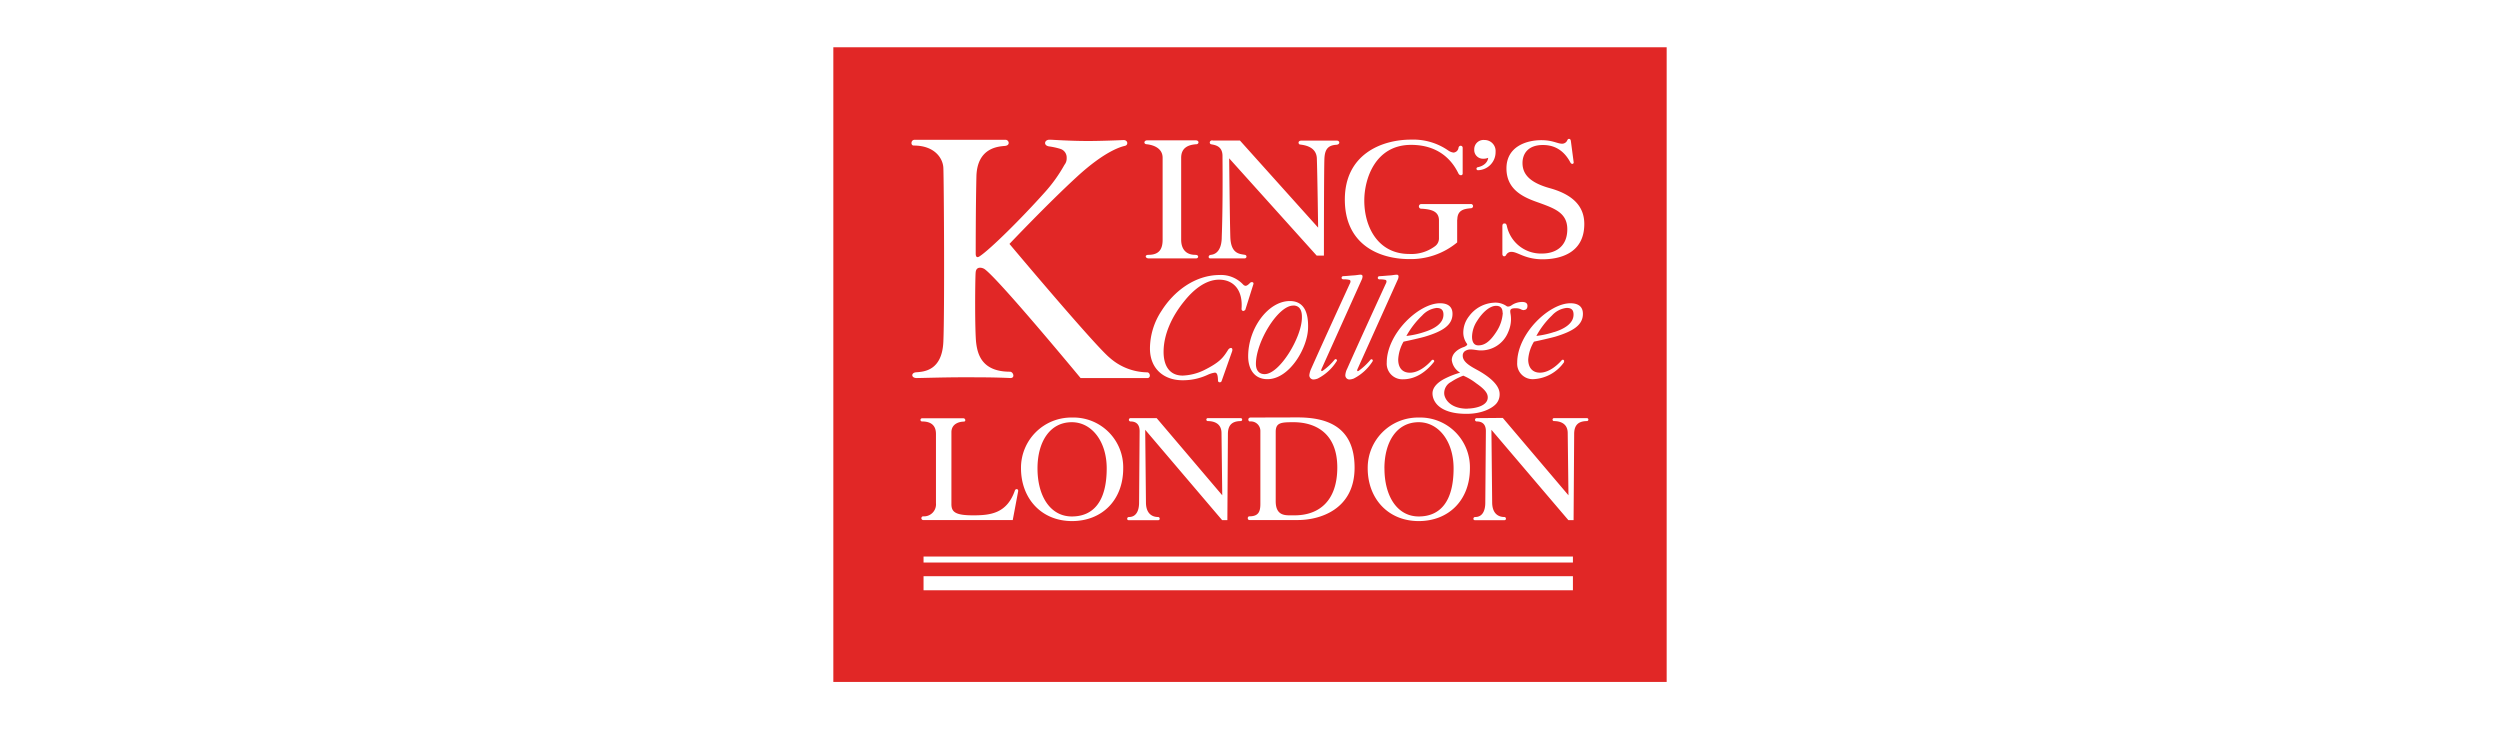 <?xml version="1.0" encoding="UTF-8"?> <svg xmlns="http://www.w3.org/2000/svg" id="b5a6e425-cebf-42a7-b5ce-5af2c0a86da9" data-name="Layer 1" width="600" height="175" viewBox="0 0 600 175"><defs><style>.b5cbb759-e474-4192-b0aa-8d24f1735e41{fill:#e12726;}</style></defs><path class="b5cbb759-e474-4192-b0aa-8d24f1735e41" d="M200,11.34H400V163.66H200ZM373,79.68a20.91,20.91,0,0,1-4.27.94,19.94,19.94,0,0,1,3.74-4.9A5.54,5.54,0,0,1,376,73.9c1.16,0,1.65.49,1.65,1.6,0,2.14-2.23,3.43-4.59,4.18Zm2.32,7.22c.27-.36-.22-.85-.58-.36-1.11,1.25-3.07,2.9-5.16,2.9-1.78,0-2.81-1.21-2.81-3.16A9.52,9.52,0,0,1,368.15,82c1.29-.27,3.87-.85,5.12-1.2,4.23-1.29,6.63-2.76,6.63-5.48,0-1.87-1.29-2.54-3-2.54-5.12,0-12.77,7.31-12.77,14.25A3.71,3.71,0,0,0,368,91a9.54,9.54,0,0,0,7.39-4.1Zm2-47.56a.34.34,0,0,0,.36-.4L377,33.78c-.09-.36-.22-.45-.44-.45s-.27.09-.4.31a1.34,1.34,0,0,1-1.25.85c-1.16,0-2.23-.85-5-.85-3.6,0-8.36,1.56-8.36,6.77s4.18,7,7.78,8.24c3.79,1.38,6.82,2.45,6.82,6.36,0,4.41-3.12,5.84-6.06,5.84a8.37,8.37,0,0,1-8.46-6.68c-.13-.45-.26-.54-.57-.54s-.49.18-.49.67v6.64c0,.4.22.58.44.58a.56.56,0,0,0,.45-.31,1.39,1.39,0,0,1,1.33-.76c1.47,0,3.21,1.78,7.44,1.78,3.69,0,10-1.16,10-8.46,0-2.9-1.2-6.64-8.24-8.6-5-1.38-6.59-3.47-6.59-6.05,0-2.18,1.29-4.32,4.9-4.32,1.78,0,4.67.49,6.63,4.27.22.27.36.27.49.27ZM356,38.09a2.57,2.57,0,0,0,1.16-.22c-.05.76-.72,1.92-2.54,2.27a.4.4,0,0,0-.27.36.36.36,0,0,0,.4.35,4.33,4.33,0,0,0,4.19-4.4,2.64,2.64,0,0,0-2.67-2.85,2.22,2.22,0,0,0-2.45,2.27A2.08,2.08,0,0,0,356,38.09Zm4.67,37a9.19,9.19,0,0,1-1.38,4.28c-1.82,2.94-3.25,3.52-4.49,3.52-1.07,0-1.51-.85-1.51-2.1A7.16,7.16,0,0,1,354.52,77c1.25-2,3-3.6,4.55-3.6,1,0,1.55.53,1.55,1.64Zm-8.5,23c-4.27,0-5.56-2.5-5.56-3.7a3,3,0,0,1,1.64-2.72,14.58,14.58,0,0,1,2.94-1.51A14.08,14.08,0,0,1,354.3,92c2.32,1.6,2.76,2.54,2.76,3.38,0,2.14-3.29,2.68-4.94,2.68Zm13.53-23.69c.45,0,.89-.23.89-1s-.66-.93-1.29-.93a4.52,4.52,0,0,0-2.53.8c-.23.18-.8.44-1.16.22a4.66,4.66,0,0,0-3.12-.84,7.92,7.92,0,0,0-5.92,3.25,6.36,6.36,0,0,0-1.38,4,4.55,4.55,0,0,0,.8,2.49c.09.13.14.18.14.31s-.36.45-.94.63c-1,.35-2.76,1.33-2.76,3.11a4.08,4.08,0,0,0,2,3,20.29,20.29,0,0,0-3.83,1.51c-1.33.71-2.8,1.87-2.8,3.47,0,1.88,1.6,4.9,8.15,4.9,3.82,0,6.23-1.38,7.16-2.45a3.38,3.38,0,0,0,.8-2.31c0-2.09-2.31-4-4.85-5.48-1.65-.93-4-2-4-3.69a1.27,1.27,0,0,1,.58-1.16,2.42,2.42,0,0,1,1.34-.36c.71,0,1.64.23,2.31.23a7,7,0,0,0,6.68-4.41,7.71,7.71,0,0,0,.67-3c0-1.16-.18-1.42-.18-2s.45-.71,1.33-.71c1.21,0,1.21.45,2,.45Zm-23.9,5.29a20.5,20.5,0,0,1-4.27.94,20.79,20.79,0,0,1,3.78-4.9,5.54,5.54,0,0,1,3.47-1.82c1.11,0,1.65.49,1.65,1.6,0,2.14-2.23,3.43-4.63,4.18Zm2.32,7.22c.31-.36-.23-.85-.59-.36-1.11,1.25-3.07,2.9-5.16,2.9-1.82,0-2.8-1.21-2.8-3.16A9.52,9.52,0,0,1,336.85,82c1.29-.27,3.92-.85,5.12-1.2,4.28-1.29,6.63-2.76,6.63-5.48,0-1.87-1.29-2.54-3-2.54-5.12,0-12.78,7.31-12.78,14.25a3.75,3.75,0,0,0,3.92,4c3.16,0,5.7-2,7.35-4.1ZM332.76,67.53a1.28,1.28,0,0,1-.18.58c-3.12,6.81-6.23,13.58-9.26,20.39a4,4,0,0,0-.44,1.52,1,1,0,0,0,1,1.06,3.5,3.5,0,0,0,1-.22,11.59,11.59,0,0,0,4.54-4.14.32.32,0,0,0-.45-.44A15.65,15.65,0,0,1,326.08,89c-.22.13-.45.13-.31-.35l9.66-21.47a1.91,1.91,0,0,0,.22-.84.39.39,0,0,0-.44-.41c-.45,0-1,.14-1.69.18s-1.61.14-2.5.18a.38.38,0,0,0-.35.4c0,.22.17.36.44.36a5.48,5.48,0,0,1,1.43.13A.38.38,0,0,1,332.76,67.53Zm17-14.83c0-2.36,1.74-2.58,3.25-2.72a.51.51,0,1,0-.13-1H341.17a.56.56,0,1,0,0,1.11c2.31.14,4.18.58,4.18,2.81v4.23a2.31,2.31,0,0,1-1,2,9.49,9.49,0,0,1-6.15,1.82c-7.43,0-10.77-6.41-10.77-12.82,0-5.21,2.63-13.36,11.22-13.36,7.7,0,10.46,5,11.39,6.9.32.58,1,.45,1,0V35.47c0-.58-.85-.72-1,0a1.3,1.3,0,0,1-1.2,1.15,2.83,2.83,0,0,1-1.24-.49,14.72,14.72,0,0,0-8.95-2.62c-7.12,0-15.89,3.56-15.89,14.38S331,62.18,338.23,62.18a17.43,17.43,0,0,0,11.49-4V52.7ZM324.12,67.53a1.17,1.17,0,0,1-.18.58c-3.11,6.81-6.23,13.58-9.26,20.39a5.2,5.2,0,0,0-.44,1.52,1,1,0,0,0,1,1.06,3.35,3.35,0,0,0,1-.22,11.59,11.59,0,0,0,4.54-4.14.31.31,0,0,0-.44-.44,14.54,14.54,0,0,1-2.9,2.71c-.22.13-.44.13-.31-.35l9.66-21.47a1.91,1.91,0,0,0,.22-.84c0-.27-.17-.41-.49-.41s-1,.14-1.69.18-1.6.14-2.49.18a.39.39,0,0,0-.36.4c0,.22.18.36.45.36a5.37,5.37,0,0,1,1.42.13.35.35,0,0,1,.27.36Zm-13.75,5.79c1.73,0,2.13,1.47,2.09,2.89,0,4.68-5.34,13.58-8.95,13.58-1.47,0-2.09-1.07-2.09-2.45,0-5.29,5.3-14,8.95-14Zm-.81-1.07c-5.2,0-10,6.54-10,13.27,0,2.76,1.25,5.48,4.63,5.48,5.34,0,9.75-7.66,9.75-12.47C314,75.5,313.26,72.25,309.56,72.25ZM291,33.68c-.8,0-.8.81-.36.94.89.18,2.76.36,2.76,2.81.05,5.74.05,13.31-.18,19.45,0,2.19-.71,4.06-2.58,4.28-.71.05-.71.85-.22.85h8.37a.43.43,0,0,0,0-.85c-1.29-.22-3.38-.22-3.51-4.28S295,38,295,38l21,23.34h1.74s0-21.82.13-23.47c.13-1.91.76-3,2.85-3.12,1-.08.85-1,.13-1h-8.5c-1,0-.76.94-.31.94.93.13,3.83.44,4,3.25.14,4,.31,16.69.31,16.69L297.59,33.73H291v0Zm7.48,40.88a.42.42,0,0,0,.44-.35l1.87-5.93c.13-.35,0-.57-.36-.57a.56.56,0,0,0-.4.17c-.35.36-.75.72-1.11.72a1,1,0,0,1-.53-.27A7.26,7.26,0,0,0,292.74,66c-5.92,0-11,3.87-14,8.64a16.53,16.53,0,0,0-2.75,9c0,4.9,3.38,7.62,7.79,7.62a14,14,0,0,0,6.14-1.34,6.15,6.15,0,0,1,1.65-.49c.66,0,.71,1,.75,1.87a.4.4,0,0,0,.45.45.45.45,0,0,0,.44-.36l2.5-7.08c.17-.58-.05-.8-.27-.8s-.53.13-.8.62c-1.12,1.74-1.92,2.85-5.79,4.77a12.81,12.81,0,0,1-5,1.24c-3.29,0-4.59-2.53-4.59-5.69,0-4.19,2-8.55,5-12.21,1.92-2.4,4.9-5.12,8.33-5.12s5.74,2.45,5.38,7c0,.36.23.53.54.53Zm-15-17V37.87c0-2.45,1.74-3.12,3.61-3.25.71,0,.8-.94-.14-.94H275.33c-.8,0-.93.89-.13.94,1.74.18,3.83,1,3.83,3.25V57.55c0,2.19-.8,3.61-3.39,3.61-1,0-.75.85,0,.85h11.45c.57,0,.75-.85-.23-.85-2.45,0-3.38-1.65-3.38-3.61ZM256,37.92a2.41,2.41,0,0,1-.53,1.64,35.87,35.87,0,0,1-4.76,6.64c-5.57,6.23-13,13.58-15.54,15.27-.8.58-1,0-1-.58s0-11.44.17-18.52,5.48-7.21,6.86-7.35.93-1.47.13-1.47H219.51c-.93,0-1,1.38-.22,1.38,5.12,0,7.08,3.16,7.12,5.48.13,3.38.31,34.2,0,41.5-.27,7.08-4.67,7.3-6.54,7.44-1.25.09-1.25,1.38.13,1.38.8,0,6.63-.18,10.82-.18,4.85,0,7.79,0,11.7.18,1.16,0,.67-1.52-.13-1.52-6.59,0-7.74-4-8.1-6.85s-.27-15.5-.13-17,1.51-1.16,2.09-.81c3.25,2.19,23.1,26.19,23.1,26.19h16c.93,0,.71-1.34,0-1.38a13.83,13.83,0,0,1-9-3.48c-3.56-2.89-24.08-27.34-24.08-27.34s9.12-9.62,16.2-16.12C265.32,36.13,269.14,35.2,270,35s.71-1.47-.45-1.38c-1.87.08-5.7.22-8.37.22-4.63,0-8.5-.31-9.3-.31-1.25,0-1.51,1.38-.14,1.6a17.56,17.56,0,0,1,2.81.62A2.17,2.17,0,0,1,256,37.92Zm98.38,62.43a.4.4,0,1,0,.05.8c.71,0,2.18.18,2.18,2.31l-.14,17.19c0,1.87-.66,3.43-2.4,3.43-.58,0-.58.76-.13.76h7.16c.45,0,.45-.76-.08-.76-1,0-2.85-.44-2.9-3.43l-.18-17.5s18.34,21.55,18.48,21.69h1.24l.14-20.66c0-2.05.89-3.12,3.11-3.12a.36.36,0,0,0,0-.71h-8a.36.36,0,0,0,0,.71c.8,0,3.29.13,3.34,2.81l.18,15-15.76-18.57Zm-22.12,12.06c0-6.27,2.89-11.08,8.23-11.08,4.77,0,8.37,4.58,8.37,11.08,0,8-3.25,11.54-8.37,11.54S332.27,119.14,332.27,112.41Zm8.23,12.65c7.17,0,12.29-5,12.29-12.65a11.94,11.94,0,0,0-12.29-12.2,12.06,12.06,0,0,0-12.24,12.2C328.26,119.63,333.11,125.06,340.5,125.06Zm-34.32-21.42c0-2.22,1.29-2.31,4.28-2.31,5.2,0,10.5,2.58,10.5,10.86,0,8.06-4.41,11.49-10.24,11.49h-1.24c-1.56,0-3.3-.31-3.3-3.38Zm-6-3.43c-.8,0-.67.94-.18.94a2.28,2.28,0,0,1,2.5,2.31v17.46c0,1.87-.45,3-2.63,3-.53,0-.53.89,0,.89h11.66c5.12,0,13.58-2.45,13.58-12.56s-6.95-12.07-13.71-12.07Zm-28.84.14a.4.4,0,1,0,0,.8c.71,0,2.18.18,2.18,2.31l-.13,17.19c0,1.87-.67,3.43-2.41,3.43-.57,0-.57.76-.13.76h7.17c.44,0,.44-.76-.09-.76-1,0-2.85-.44-2.89-3.43l-.18-17.5s18.34,21.55,18.47,21.69h1.25l.13-20.66c0-2.05.89-3.12,3.12-3.12a.36.36,0,0,0,0-.71h-8a.36.36,0,0,0,0,.71c.81,0,3.3.13,3.34,2.81l.18,15L277.6,100.35ZM249,112.41c0-6.27,2.9-11.08,8.24-11.08,4.76,0,8.37,4.58,8.37,11.08,0,8-3.25,11.54-8.37,11.54S249,119.14,249,112.41Zm8.28,12.65c7.17,0,12.29-5,12.29-12.65a11.94,11.94,0,0,0-12.29-12.2,12.06,12.06,0,0,0-12.24,12.2C245.06,119.63,249.92,125.06,257.3,125.06Zm120.2,13.23H221.65v3.38H377.5v-3.38Zm0-4.72H221.65V135H377.5v-1.47ZM221.29,100.39a.38.38,0,1,0,0,.76c2.09,0,3.34.89,3.34,3v16.61a2.89,2.89,0,0,1-3.12,3.16.45.45,0,0,0,.14.89h21.41l1.29-6.86c.13-.67-.58-.71-.76-.27-1.91,5.53-5.83,6-10,6s-5.25-.72-5.25-2.68V103.73c0-2.09,2-2.54,2.94-2.54.62,0,.44-.8-.05-.8Z"></path></svg> 